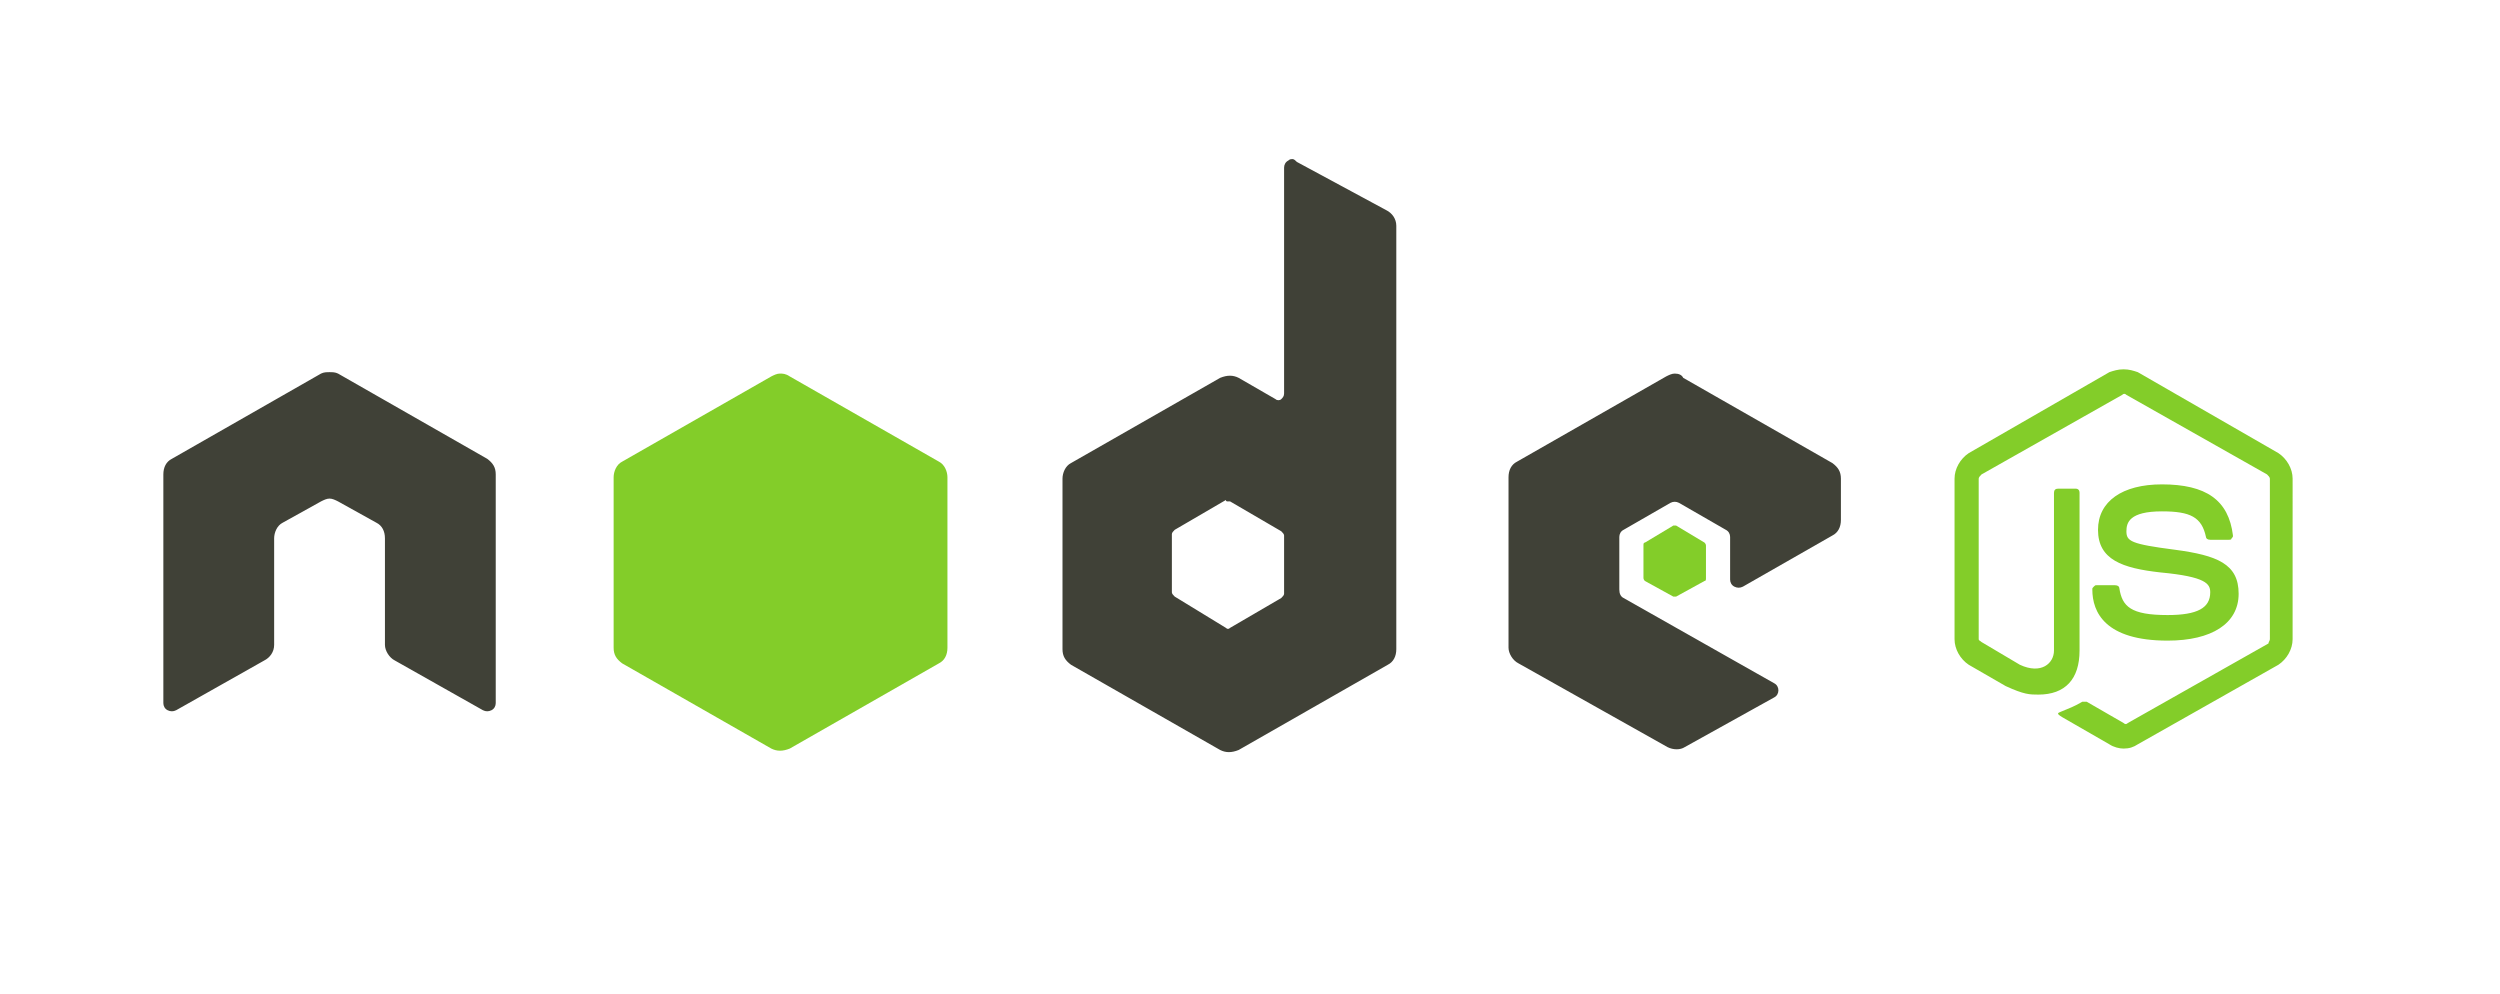 <?xml version="1.0" encoding="utf-8"?>
<!-- Generator: Adobe Illustrator 24.3.0, SVG Export Plug-In . SVG Version: 6.00 Build 0)  -->
<svg version="1.1" id="Calque_1" xmlns="http://www.w3.org/2000/svg" xmlns:xlink="http://www.w3.org/1999/xlink" x="0px" y="0px"
	 viewBox="0 0 176 70" style="enable-background:new 0 0 176 70;" xml:space="preserve">
<style type="text/css">
	.st0{clip-path:url(#SVGID_2_);}
	.st1{fill:#83CD29;}
	.st2{clip-path:url(#SVGID_4_);}
	.st3{fill:#404137;}
</style>
<g id="surface1">
	<g>
		<defs>
			<rect id="SVGID_1_" x="137" y="26" width="24.5" height="27"/>
		</defs>
		<clipPath id="SVGID_2_">
			<use xlink:href="#SVGID_1_"  style="overflow:visible;"/>
		</clipPath>
		<g class="st0">
			<path class="st1" d="M149.5,26c-0.4,0-0.7,0.1-1,0.2l-9.9,5.7c-0.6,0.4-1,1.1-1,1.8V45c0,0.7,0.4,1.4,1,1.8l2.6,1.5
				c1.3,0.6,1.7,0.6,2.3,0.6c1.9,0,2.9-1.1,2.9-3.1V34.7c0-0.2-0.1-0.3-0.3-0.3h-1.2c-0.2,0-0.3,0.1-0.3,0.3v11.1
				c0,0.9-0.9,1.7-2.4,1l-2.7-1.6c-0.1-0.1-0.2-0.1-0.2-0.2V33.7c0-0.1,0.1-0.2,0.2-0.3l9.9-5.6c0.1-0.1,0.2-0.1,0.3,0l9.9,5.6
				c0.1,0.1,0.2,0.2,0.2,0.3V45c0,0.1-0.1,0.2-0.1,0.3l-9.9,5.6c-0.1,0.1-0.2,0.1-0.3,0l-2.6-1.5c-0.1,0-0.2,0-0.3,0
				c-0.7,0.4-0.8,0.4-1.5,0.7c-0.2,0.1-0.4,0.1,0.1,0.4l3.3,1.9c0.3,0.2,0.7,0.3,1,0.3c0.4,0,0.7-0.1,1-0.3l9.9-5.6
				c0.6-0.4,1-1.1,1-1.8V33.7c0-0.7-0.4-1.4-1-1.8l-9.9-5.7C150.2,26.1,149.9,26,149.5,26L149.5,26z M152.2,34.1
				c-2.8,0-4.5,1.2-4.5,3.2c0,2.1,1.7,2.7,4.4,3c3.2,0.3,3.5,0.8,3.5,1.4c0,1.1-0.9,1.6-3,1.6c-2.6,0-3.2-0.6-3.4-1.9
				c0-0.1-0.1-0.2-0.3-0.2h-1.3c-0.1,0-0.1,0-0.2,0.1c-0.1,0.1-0.1,0.1-0.1,0.2c0,1.6,0.9,3.6,5.3,3.6c3.1,0,5-1.2,5-3.3
				c0-2.1-1.5-2.7-4.5-3.1c-3.1-0.4-3.4-0.6-3.4-1.3c0-0.6,0.2-1.4,2.5-1.4c2,0,2.8,0.4,3.1,1.8c0,0.1,0.1,0.2,0.3,0.2h1.3
				c0.1,0,0.2,0,0.2-0.1c0.1-0.1,0.1-0.1,0.1-0.2C156.9,35.2,155.3,34.1,152.2,34.1L152.2,34.1z"/>
		</g>
	</g>
	<g>
		<defs>
			<rect id="SVGID_3_" x="11.5" y="11" width="118.5" height="42"/>
		</defs>
		<clipPath id="SVGID_4_">
			<use xlink:href="#SVGID_3_"  style="overflow:visible;"/>
		</clipPath>
		<g class="st2">
			<path class="st3" d="M91,11.2c-0.1,0-0.2,0-0.3,0.1c-0.2,0.1-0.3,0.3-0.3,0.5v15.9c0,0.2-0.1,0.3-0.2,0.4c-0.1,0.1-0.3,0.1-0.4,0
				l-2.6-1.5c-0.4-0.2-0.8-0.2-1.3,0l-10.5,6c-0.4,0.2-0.6,0.7-0.6,1.1v12c0,0.5,0.2,0.8,0.6,1.1l10.5,6c0.4,0.2,0.8,0.2,1.3,0
				l10.5-6c0.4-0.2,0.6-0.6,0.6-1.1V15.9c0-0.5-0.3-0.9-0.7-1.1l-6.3-3.4C91.2,11.3,91.1,11.2,91,11.2L91,11.2z M23.2,26.2
				c-0.2,0-0.4,0-0.6,0.1l-10.5,6c-0.4,0.2-0.6,0.6-0.6,1.1l0,16.1c0,0.2,0.1,0.4,0.3,0.5c0.2,0.1,0.4,0.1,0.6,0l6.2-3.5
				c0.4-0.2,0.7-0.6,0.7-1.1v-7.5c0-0.4,0.2-0.9,0.6-1.1l2.7-1.5c0.2-0.1,0.4-0.2,0.6-0.2s0.4,0.1,0.6,0.2l2.7,1.5
				c0.4,0.2,0.6,0.6,0.6,1.1v7.5c0,0.4,0.3,0.9,0.7,1.1l6.2,3.5c0.2,0.1,0.4,0.1,0.6,0c0.2-0.1,0.3-0.3,0.3-0.5l0-16.1
				c0-0.5-0.2-0.8-0.6-1.1l-10.5-6c-0.2-0.1-0.4-0.1-0.6-0.1H23.2z M117.9,26.3c-0.2,0-0.4,0.1-0.6,0.2l-10.5,6
				c-0.4,0.2-0.6,0.6-0.6,1.1v12c0,0.4,0.3,0.9,0.7,1.1l10.5,5.9c0.4,0.2,0.9,0.2,1.2,0l6.3-3.5c0.2-0.1,0.3-0.3,0.3-0.5
				s-0.1-0.4-0.3-0.5l-10.6-6c-0.2-0.1-0.3-0.3-0.3-0.6v-3.7c0-0.2,0.1-0.4,0.3-0.5l3.3-1.9c0.2-0.1,0.4-0.1,0.6,0l3.3,1.9
				c0.2,0.1,0.3,0.3,0.3,0.5v3c0,0.2,0.1,0.4,0.3,0.5c0.2,0.1,0.4,0.1,0.6,0l6.3-3.6c0.4-0.2,0.6-0.6,0.6-1.1v-2.9
				c0-0.5-0.2-0.8-0.6-1.1l-10.5-6C118.4,26.4,118.2,26.3,117.9,26.3L117.9,26.3z M86.4,35.3c0.1,0,0.1,0,0.2,0l3.6,2.1
				c0.1,0.1,0.2,0.2,0.2,0.3v4.1c0,0.1-0.1,0.2-0.2,0.3l-3.6,2.1c-0.1,0.1-0.2,0.1-0.3,0L82.7,42c-0.1-0.1-0.2-0.2-0.2-0.3v-4.1
				c0-0.1,0.1-0.2,0.2-0.3l3.6-2.1C86.3,35.3,86.4,35.3,86.4,35.3z"/>
		</g>
	</g>
	<path class="st1" d="M54.9,26.3c-0.2,0-0.4,0.1-0.6,0.2l-10.5,6c-0.4,0.2-0.6,0.7-0.6,1.1v12c0,0.5,0.2,0.8,0.6,1.1l10.5,6
		c0.4,0.2,0.8,0.2,1.3,0l10.5-6c0.4-0.2,0.6-0.6,0.6-1.1v-12c0-0.4-0.2-0.9-0.6-1.1l-10.5-6C55.3,26.3,55.1,26.3,54.9,26.3z
		 M117.9,37c0,0-0.1,0-0.1,0l-2,1.2c-0.1,0-0.1,0.1-0.1,0.2v2.3c0,0.1,0.1,0.2,0.1,0.2l2,1.1c0.1,0,0.2,0,0.2,0l2-1.1
		c0.1,0,0.1-0.1,0.1-0.2v-2.3c0-0.1-0.1-0.2-0.1-0.2l-2-1.2C118,37,117.9,37,117.9,37z"/>
</g>
</svg>
